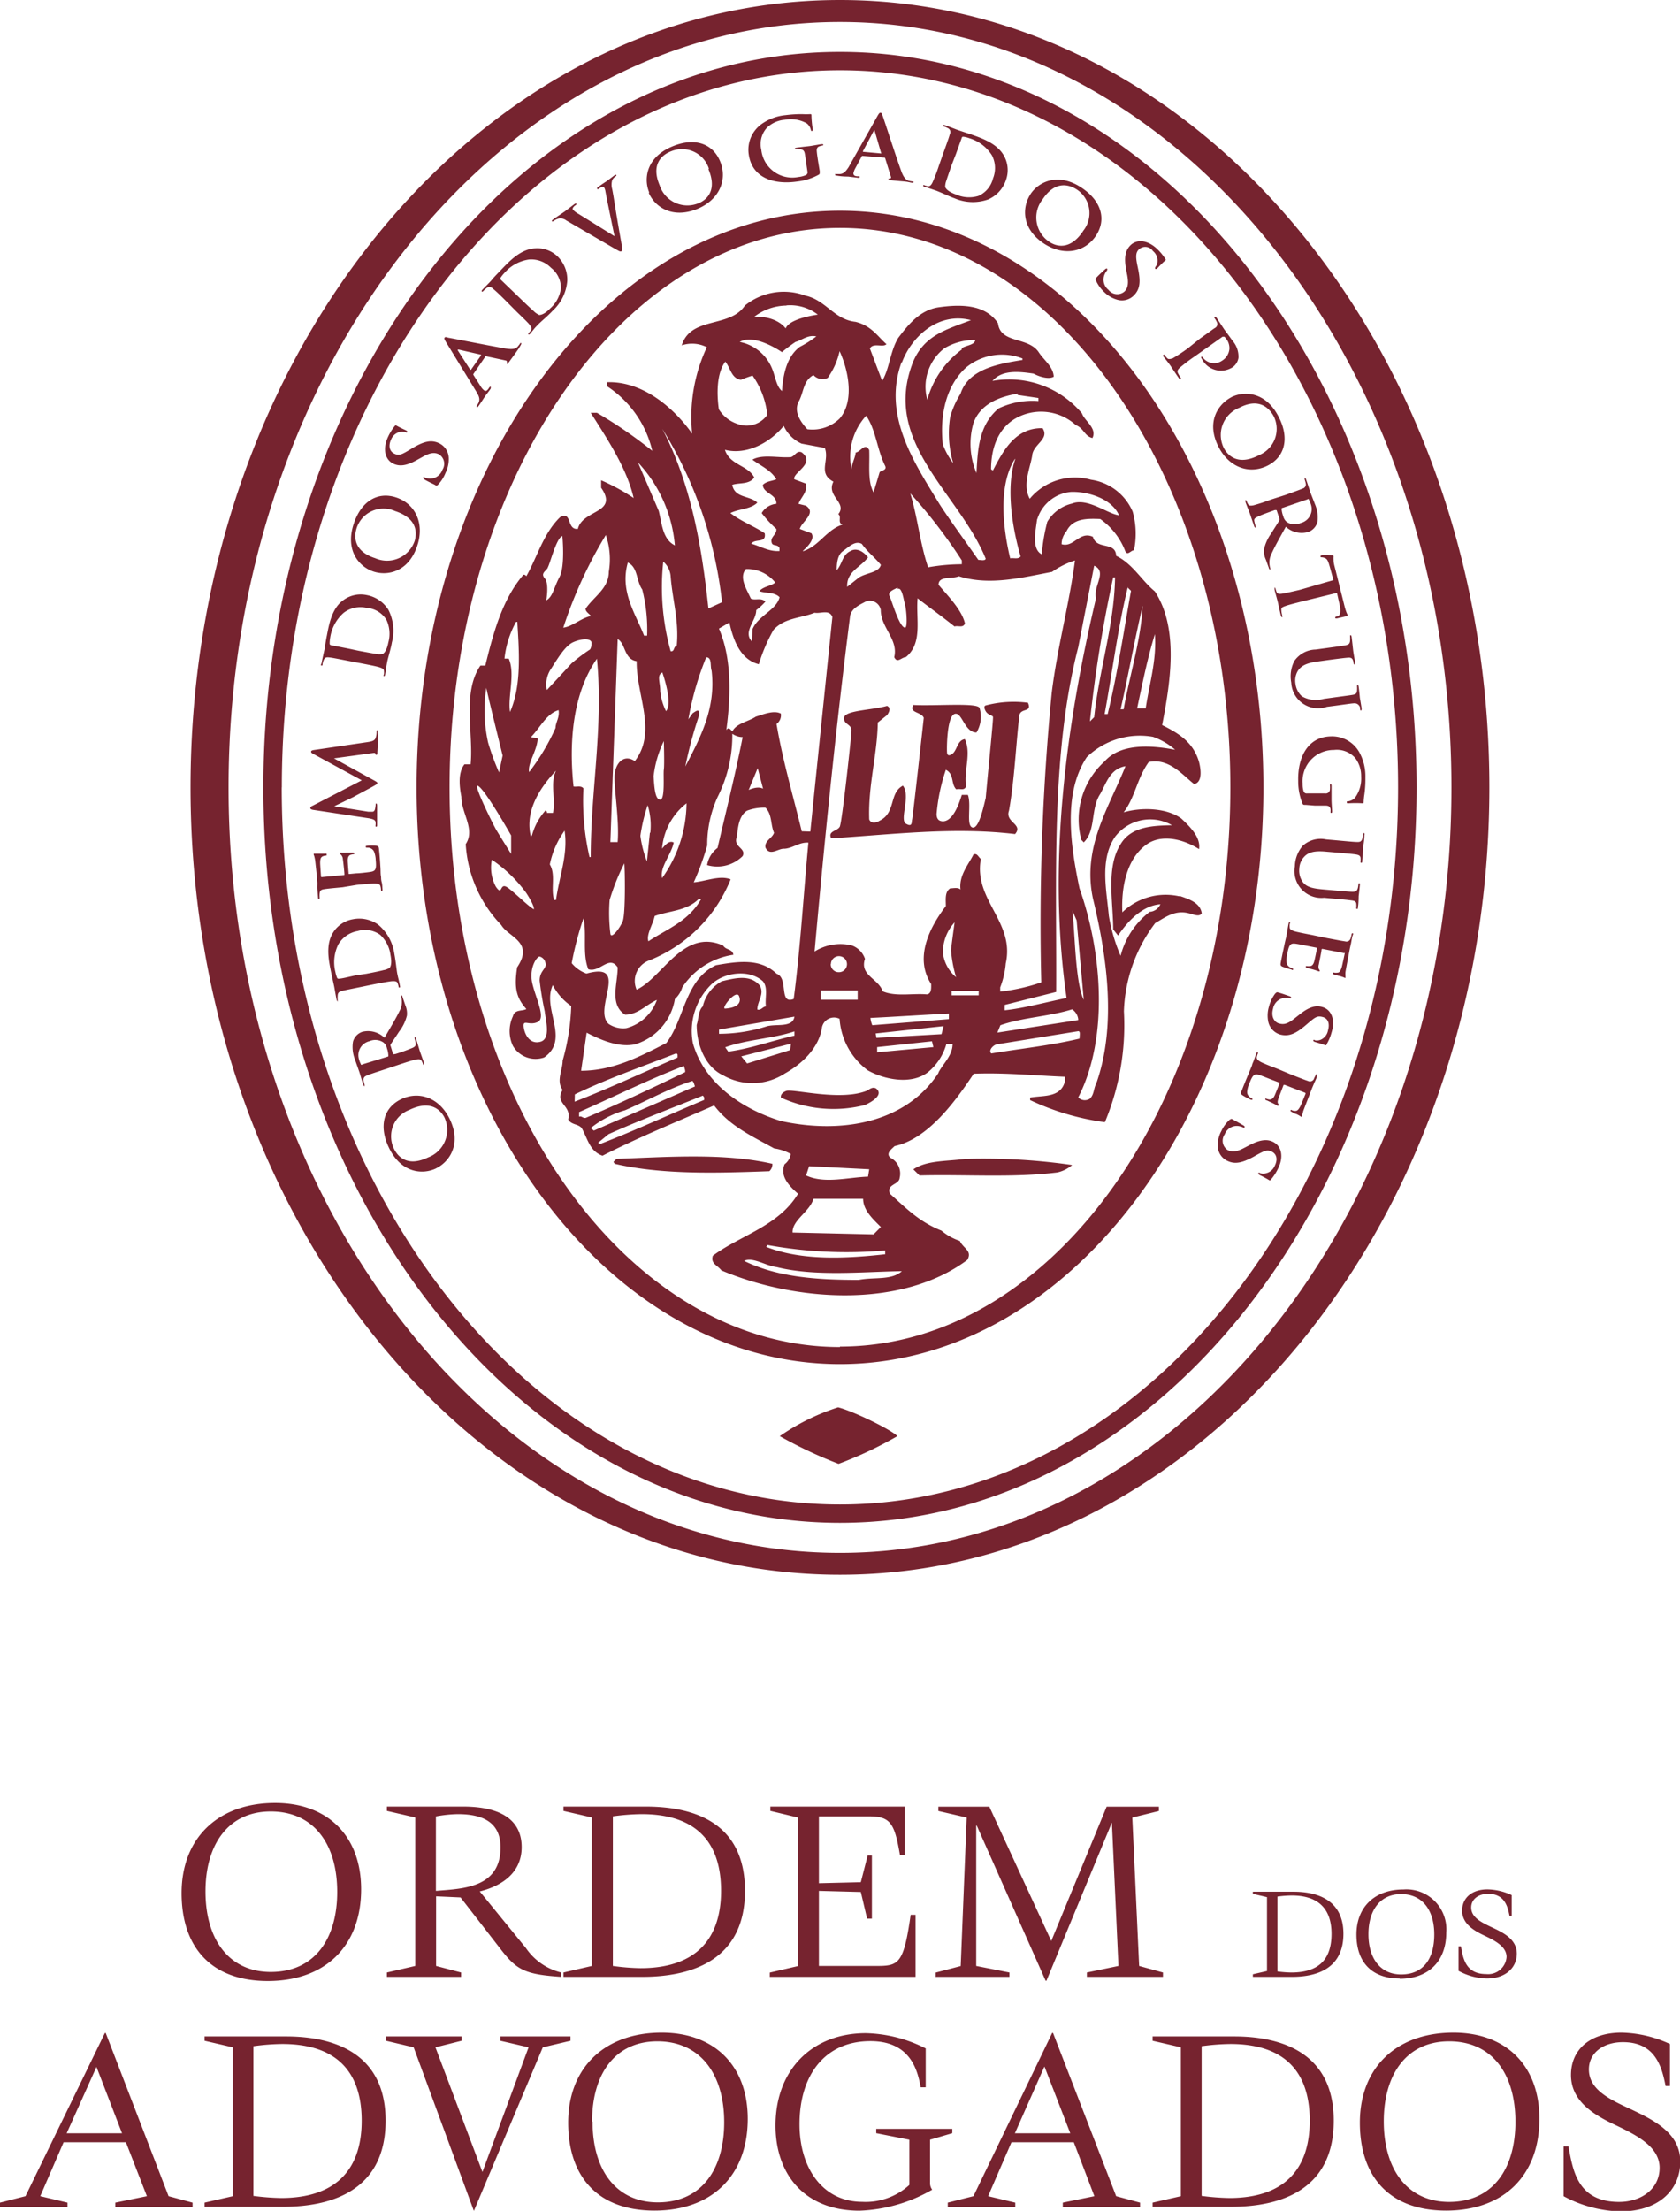 <svg id="Layer_1" data-name="Layer 1" xmlns="http://www.w3.org/2000/svg" viewBox="0 0 181.99 239.41"><defs><style>.cls-1{fill:#76232f;}</style></defs><path class="cls-1" d="M93.54,2.18c-38.85,0-70.35,38.18-70.35,85.27s31.5,85.26,70.35,85.26,70.35-38.17,70.35-85.26S132.4,2.18,93.54,2.18Zm0,168.16c-36.58,0-66.23-37.12-66.23-82.89S57,4.56,93.54,4.56s66.24,37.11,66.24,82.89S130.12,170.34,93.54,170.34ZM31.08,87.45c0,43.91,28,79.64,62.46,79.64S156,131.36,156,87.45,128,7.8,93.54,7.8,31.08,43.53,31.08,87.45Zm2,0c0-42.82,27.13-77.66,60.47-77.66S154,44.63,154,87.45,126.89,165.1,93.54,165.1,33.07,130.26,33.07,87.45Zm16.7,41.26c-1.44.69-3.79.52-5.11-2.27-1.1-2.31-.57-4.33,1.36-5.24s4.14-.15,5.26,2.21C52.55,126.07,51.25,128,49.77,128.71Zm-2.83-6.36a3.06,3.06,0,0,0-1.75,4.17c.5,1.07,1.62,2,3.71,1a3.18,3.18,0,0,0,1.78-4.34C50.37,122.57,49.37,121.2,46.94,122.35ZM44.17,118c-1.34.44-1.59.52-1.87.64s-.41.24-.36.58a2,2,0,0,0,.1.39c0,.11,0,.17,0,.19s-.1,0-.15-.19c-.17-.51-.34-1.14-.41-1.34s-.38-1.07-.48-1.37a3.63,3.63,0,0,1-.21-1.92,1.56,1.56,0,0,1,1-1.06,2.56,2.56,0,0,1,2.41.64c.7-1.2,1.26-2.13,1.62-2.88a2,2,0,0,0,.24-1.29,1.05,1.05,0,0,0-.06-.29c0-.08,0-.12,0-.14s.11,0,.15.16l.31.93a2.24,2.24,0,0,1,.17,1.1,4.68,4.68,0,0,1-.86,1.76c-.35.55-.81,1.2-.9,1.37a.18.18,0,0,0,0,.19l.26.86s0,.07.09,0l.13,0a19.78,19.78,0,0,0,1.87-.67c.25-.11.42-.23.36-.54a5,5,0,0,0-.12-.49c0-.07,0-.12,0-.14s.11,0,.16.17c.18.56.39,1.3.44,1.44s.29.8.42,1.19c0,.12,0,.2,0,.22s-.08,0-.12-.13a1.61,1.61,0,0,0-.15-.34c-.1-.19-.31-.17-.58-.13s-1.08.3-1.89.57Zm.32-1.38c.1,0,.13-.06.13-.14a2.76,2.76,0,0,0-.15-.77,1.09,1.09,0,0,0-.38-.64,1.57,1.57,0,0,0-1.52-.14,1.55,1.55,0,0,0-1.12,2,2.66,2.66,0,0,0,.2.51c0,.06.08.07.16,0Zm-3-7.53c-1.38.28-1.64.33-1.93.41s-.43.19-.43.54a2.4,2.4,0,0,0,0,.4c0,.11,0,.17,0,.19s-.09-.06-.12-.21c-.11-.53-.21-1.17-.27-1.46s-.21-.94-.33-1.54c-.26-1.26-.6-2.94.22-4.25a3.16,3.16,0,0,1,2.12-1.44,3.54,3.54,0,0,1,2.77.58,5,5,0,0,1,1.75,3.16c.07.37.13.78.18,1.17s.09.75.14,1,.07.33.13.57.11.49.15.7,0,.2-.05.21-.08,0-.1-.14a2.66,2.66,0,0,0-.11-.36c-.08-.19-.29-.2-.56-.19s-1.12.17-2,.34Zm.75-1.46c1-.19,1.67-.34,1.84-.39a1.77,1.77,0,0,0,.67-.25c.15-.16.26-.59.1-1.39a3.59,3.59,0,0,0-1.12-2.19A2.78,2.78,0,0,0,41.3,103a3.05,3.05,0,0,0-2.09,1.43,4.36,4.36,0,0,0-.33,3,3.49,3.49,0,0,0,.19.65.18.18,0,0,0,.21.08c.31,0,1.1-.21,1.82-.36Zm-2.58-9.37c-1.41.13-1.67.16-2,.21s-.46.14-.49.49a2.88,2.88,0,0,0,0,.4c0,.11,0,.17-.07.18s-.09-.06-.1-.22-.05-.57-.07-.83,0-.5,0-.64c0-.33-.22-2.37-.25-2.56a4.49,4.49,0,0,0-.1-.44s-.05-.1-.05-.16,0-.06.08-.06.18,0,.61,0c.09,0,.5,0,.61,0s.11,0,.11.1,0,.09-.12.1a1.1,1.1,0,0,0-.33.09c-.16.09-.26.2-.26.72,0,.18.08,1.25.09,1.46,0,0,0,.07.1.06l2.35-.22c.06,0,.1,0,.09-.08,0-.23-.13-1.4-.17-1.64a.74.74,0,0,0-.19-.47c-.08-.07-.13-.11-.13-.16s0-.07.07-.08a5.29,5.29,0,0,0,.68,0h.62c.08,0,.18,0,.19.07s0,.1-.08.1a2.83,2.83,0,0,0-.33.07c-.18.07-.3.23-.3.61,0,.2.08,1.21.1,1.46,0,0,0,0,.1,0l.73-.07c.32,0,1.17-.1,1.44-.14.64-.08.76-.25.66-1.3a2.7,2.7,0,0,0-.2-.95.78.78,0,0,0-.73-.39c-.1,0-.14,0-.15-.1s.07-.09.16-.1a6,6,0,0,1,1,0c.25.05.26.14.29.53.08.76.11,1.33.14,1.77s0,.76.07,1.07c0,.11,0,.33.07.58s.06.5.08.7,0,.21-.07.22-.08,0-.09-.16a1.43,1.43,0,0,0-.07-.37c-.06-.2-.27-.23-.54-.25s-1.12.06-2,.14Zm-3.25-8.39q-.24-.06-.24-.18c0-.08,0-.15.29-.28l5.28-2.73-5.27-2.87c-.14-.08-.22-.13-.22-.23s.1-.15.29-.18l5.76-.85c.59-.08.86-.18.95-.49a2.1,2.1,0,0,0,.1-.64c0-.09,0-.16.07-.16s.1.13.1.27-.05,1.67-.09,2.09c0,.23,0,.29-.11.29s-.07,0-.1-.11-.13-.1-.39-.06l-4.1.56v0l4.18,2.3c.44.24.52.29.52.39s-.19.19-.47.35-1.87,1-2.13,1.15l-2.08,1v0l3.7.59.43,0c.18,0,.26-.13.3-.31a3.3,3.3,0,0,0,.06-.43c0-.08,0-.15.06-.15s.1.09.1.25c0,.43,0,.89,0,1.07s0,.69,0,1c0,.1,0,.19-.1.19s-.07-.07-.07-.17a.9.9,0,0,0,0-.31c0-.29-.41-.37-.73-.43Zm3.73-16.15c-1.39-.27-1.64-.32-1.94-.35s-.48,0-.6.33a2.1,2.1,0,0,0-.11.39c0,.11,0,.17-.11.16s-.07-.09,0-.24c.1-.54.25-1.17.31-1.45s.15-1,.27-1.56c.24-1.26.56-3,1.81-3.85a3.17,3.17,0,0,1,2.51-.53,3.53,3.53,0,0,1,2.34,1.59A5,5,0,0,1,45,71.76c-.06.37-.17.78-.27,1.16s-.2.72-.25,1l-.1.58c0,.23-.07.5-.11.7s-.07.2-.13.19-.07-.06,0-.18a2,2,0,0,0,0-.37c0-.21-.19-.3-.45-.39s-1.09-.26-1.93-.42Zm1.25-1.07c1,.19,1.67.31,1.85.33A1.76,1.76,0,0,0,44,73c.2-.1.47-.46.62-1.26a3.55,3.55,0,0,0-.21-2.44A2.76,2.76,0,0,0,42.25,68a3,3,0,0,0-2.46.53,4.45,4.45,0,0,0-1.47,2.69,3.87,3.87,0,0,0-.06.67.17.17,0,0,0,.16.16l1.83.36ZM43,64.07c-1.51-.5-3.1-2.24-2.13-5.17.8-2.43,2.58-3.52,4.6-2.85s3.1,2.75,2.28,5.23C46.83,64.08,44.56,64.59,43,64.07Zm2.34-6.55a3.06,3.06,0,0,0-4.14,1.8c-.37,1.12-.23,2.59,2,3.31a3.17,3.17,0,0,0,4.28-1.9C47.67,60,47.9,58.36,45.34,57.52ZM50,54.67c-.12.12-.18.13-.36,0-.47-.22-1-.49-1.09-.56s-.2-.14-.16-.22.11-.06.18,0A1.91,1.91,0,0,0,49,54a1.41,1.41,0,0,0,1.47-.94,1.2,1.2,0,0,0-.38-1.69c-.41-.19-.87-.23-1.77.29l-.51.28c-1.2.69-1.95.77-2.64.46-.92-.44-1.19-1.6-.59-2.9a5.45,5.45,0,0,1,.72-1.17c.06-.08.1-.11.16-.08s.34.2,1,.5c.18.09.24.15.2.22s-.09.07-.19,0a1,1,0,0,0-.67,0,1.36,1.36,0,0,0-.89.82c-.32.69-.15,1.28.36,1.52s.78.1,1.67-.43l.3-.18c1.29-.77,2.06-.9,2.86-.53a1.84,1.84,0,0,1,1.06,1.56,3.34,3.34,0,0,1-.34,1.64A4,4,0,0,1,50,54.67Zm3.84-12a.11.11,0,0,0,0,.12L54.61,44a1.55,1.55,0,0,0,.38.45c.14.1.29.09.47-.17l.09-.13c.07-.1.1-.11.15-.08s0,.1,0,.2c-.18.27-.46.61-.64.88-.07.09-.36.57-.67,1-.07.11-.12.15-.19.11s0-.08,0-.15a2,2,0,0,0,.17-.27c.22-.42.07-.76-.19-1.2l-3.33-5.44c-.15-.26-.2-.36-.14-.45s.15-.08.39,0c.56.09,4.61.9,6.15,1.16.91.16,1.19,0,1.35-.16a3.31,3.31,0,0,0,.27-.34c0-.07.09-.1.14-.07s0,.13-.19.45-.64.92-1.12,1.58c-.12.15-.19.25-.24.21s0-.07,0-.16a.15.15,0,0,0-.12-.2l-2.09-.45a.1.1,0,0,0-.11,0Zm.82-2s0-.07,0-.08l-2.41-.55s-.08,0-.1,0,0,.07,0,.1l1.34,2.08s.06,0,.08,0Zm2.69-5.91c-1-1-1.21-1.16-1.44-1.35a.47.47,0,0,0-.69,0,1.68,1.68,0,0,0-.3.27c-.08.08-.13.11-.18.06s0-.11.1-.22c.37-.39.84-.84,1-1.05s.65-.71,1.08-1.16c.89-.92,2.07-2.16,3.61-2.24A3.14,3.14,0,0,1,63,30,3.51,3.51,0,0,1,64,32.6a4.93,4.93,0,0,1-1.59,3.24c-.25.27-.56.56-.85.82s-.56.5-.74.69-.24.24-.4.43L60,38.3c-.09.1-.16.13-.21.08s0-.08.06-.17a1.59,1.59,0,0,0,.23-.29c.12-.17,0-.35-.16-.57s-.78-.81-1.39-1.4ZM59,34.59c.71.69,1.24,1.17,1.37,1.29a2.18,2.18,0,0,0,.59.41c.22,0,.64-.13,1.2-.72a3.48,3.48,0,0,0,1.15-2.17,2.75,2.75,0,0,0-1.07-2.22,3,3,0,0,0-2.36-.9,4.33,4.33,0,0,0-2.69,1.46,3.51,3.51,0,0,0-.42.53.19.19,0,0,0,.05.22l1.34,1.29Zm4.89-8.54a1,1,0,0,0-1.05-.12,1.72,1.72,0,0,0-.35.2c-.07.05-.11.05-.15,0s.05-.13.17-.22c.45-.32.94-.63,1.23-.84l1-.76c.1-.07.21-.12.24-.07s0,.1-.07.16a.71.71,0,0,0-.29.28.22.22,0,0,0,0,.22,2.59,2.59,0,0,0,.61.45l3.89,2.41,0,0c-.23-1.09-.89-4.3-1-4.94a1.1,1.1,0,0,0-.13-.34.18.18,0,0,0-.21-.06,1.43,1.43,0,0,0-.36.2c-.07.05-.15.09-.18,0s0-.13.18-.24c.41-.3.78-.53.89-.61l.77-.58c.11-.08.19-.11.23-.06s0,.11-.09.16a1.05,1.05,0,0,0-.35.39,1.8,1.8,0,0,0,0,1c.18.94.25,1.51.46,2.76.25,1.49.45,2.6.54,3.11s.13.75,0,.83-.23,0-.65-.23Zm9-3c-.63-1.46-.37-3.81,2.46-5,2.35-1,4.35-.4,5.19,1.56s0,4.15-2.41,5.18C75.35,25.93,73.47,24.56,72.82,23.05Zm6.46-2.58a3.06,3.06,0,0,0-4.09-1.91C74.1,19,73.1,20.1,74,22.23a3.16,3.16,0,0,0,4.26,1.94C78.94,23.89,80.34,22.94,79.28,20.47Zm12,.26c0,.25,0,.27-.08.35a6.27,6.27,0,0,1-2.39.76c-2.5.36-4.86-.39-5.22-2.93a3.42,3.42,0,0,1,1.34-3.26,5.33,5.33,0,0,1,2.65-1,13.25,13.25,0,0,1,1.82-.11,7.6,7.6,0,0,0,.82,0c.12,0,.15,0,.16.09a10.69,10.69,0,0,0,.14,1.52c0,.15,0,.2-.08.21s-.1,0-.12-.1a1.23,1.23,0,0,0-.45-.72,3.5,3.5,0,0,0-2.38-.39,3.16,3.16,0,0,0-1.93.86,2.63,2.63,0,0,0-.61,2.39,3.37,3.37,0,0,0,4,2.95,2.66,2.66,0,0,0,.85-.22.33.33,0,0,0,.15-.37l-.13-.87c-.06-.46-.11-.81-.16-1.08s-.17-.45-.51-.47l-.4,0c-.1,0-.16,0-.17-.05s.06-.1.2-.12c.53-.08,1.18-.14,1.48-.18l1.19-.2c.13,0,.2,0,.22.06s-.06.08-.13.09l-.27.07c-.27.09-.34.26-.31.58s.08.65.15,1.11Zm4.64-1.67c-.05,0-.07,0-.1.07l-.68,1.26a1.87,1.87,0,0,0-.21.55c0,.17.07.3.38.33l.16,0c.12,0,.15,0,.14.09s-.07.08-.18.07l-1.08-.13c-.11,0-.68,0-1.21-.1-.13,0-.19,0-.19-.11s0-.07.13-.06h.32c.48,0,.7-.3,1-.74l3.14-5.56c.15-.26.22-.35.33-.34s.14.1.22.32c.2.53,1.46,4.47,2,5.94.3.87.59,1,.8,1.1a4,4,0,0,0,.43.08c.08,0,.13,0,.12.08s-.1.09-.48,0-1.11-.11-1.93-.21c-.18,0-.31,0-.3-.11s0-.07.15-.06a.15.15,0,0,0,.11-.21l-.62-2a.09.09,0,0,0-.1-.07ZM98,18.8s.06,0,0-.05l-.69-2.37s0-.09-.05-.09,0,0-.07.08l-1.16,2.18s0,.06,0,.07Zm6.81-.24c.48-1.33.56-1.58.64-1.87a.46.46,0,0,0-.24-.64,2.1,2.1,0,0,0-.36-.16c-.11,0-.16-.08-.14-.14s.1-.05.24,0c.51.18,1.11.42,1.39.52l1.5.5c1.21.43,2.82,1,3.52,2.38a3.18,3.18,0,0,1,.15,2.56,3.5,3.5,0,0,1-1.92,2.07,5,5,0,0,1-3.62-.12c-.34-.12-.73-.29-1.09-.45s-.69-.3-.93-.39l-.56-.19-.67-.22c-.13,0-.18-.09-.16-.15s.06-.06.18,0a1.7,1.7,0,0,0,.36.09c.21,0,.32-.14.45-.38a17.76,17.76,0,0,0,.71-1.85Zm.87,1.39c-.33.93-.56,1.61-.61,1.78a1.87,1.87,0,0,0-.13.7c.07.21.38.53,1.14.8a3.49,3.49,0,0,0,2.45.17,2.79,2.79,0,0,0,1.59-1.9A3,3,0,0,0,110,19a4.35,4.35,0,0,0-2.44-1.85,2.74,2.74,0,0,0-.65-.16c-.1,0-.14,0-.18.13l-.63,1.75Zm8.5,3.25c.88-1.33,3-2.39,5.55-.68,2.13,1.42,2.71,3.43,1.53,5.2s-3.49,2.25-5.66.81C113.16,26.89,113.28,24.56,114.19,23.2Zm5.69,4a3.06,3.06,0,0,0-.63-4.47c-1-.66-2.44-.91-3.72,1a3.17,3.17,0,0,0,.7,4.64C116.83,28.78,118.39,29.44,119.88,27.2Zm1.4,5.38c-.07-.17-.06-.22.08-.37.35-.37.77-.74.88-.84s.2-.15.25-.09,0,.13,0,.18a1.61,1.61,0,0,0-.26.41,1.42,1.42,0,0,0,.41,1.7,1.2,1.2,0,0,0,1.73.18c.31-.32.49-.74.3-1.77l-.11-.56c-.26-1.36-.09-2.1.43-2.65.71-.73,1.9-.61,2.93.38a5.51,5.51,0,0,1,.87,1.06c.06.08.07.13,0,.18s-.3.25-.8.78c-.14.14-.22.18-.28.12s0-.11,0-.19a1,1,0,0,0,.24-.63,1.35,1.35,0,0,0-.5-1.11,1,1,0,0,0-1.54-.15c-.3.31-.35.71-.14,1.72l.07.34c.31,1.47.19,2.24-.43,2.88a1.81,1.81,0,0,1-1.81.49,3.22,3.22,0,0,1-1.44-.85A4,4,0,0,1,121.28,32.58Zm11.29,6.25c1.16-.81,1.38-1,1.61-1.14a.47.47,0,0,0,.18-.67,1.85,1.85,0,0,0-.2-.34c-.07-.1-.09-.16,0-.2s.11,0,.2.14c.31.45.66,1,.82,1.23s.61.82.88,1.21a2.63,2.63,0,0,1,.66,1.87,1.54,1.54,0,0,1-.61,1,2.32,2.32,0,0,1-3.3-.78l-.11-.18c0-.05-.06-.12,0-.15s.12,0,.24.17a1.51,1.51,0,0,0,2,.25,1.67,1.67,0,0,0,.8-1.29,1.65,1.65,0,0,0-.29-1,1.82,1.82,0,0,0-.26-.31s-.11,0-.19,0l-3,2.12A19.86,19.86,0,0,0,130.35,42c-.19.18-.32.35-.18.62s.18.32.27.45.07.15,0,.18-.12,0-.18-.11c-.39-.55-.74-1.1-.89-1.32s-.53-.71-.77-1c-.07-.11-.09-.18,0-.22s.09,0,.16.09a1.53,1.53,0,0,0,.24.29c.15.14.34.07.59,0a19.23,19.23,0,0,0,1.65-1.09Zm3.34,6.38c1.41-.73,3.77-.63,5.17,2.12,1.17,2.27.7,4.31-1.2,5.27s-4.14.28-5.33-2.05C133.21,47.93,134.44,46,135.91,45.21Zm3,6.27a3.07,3.07,0,0,0,1.63-4.22c-.54-1-1.68-2-3.74-.92a3.17,3.17,0,0,0-1.65,4.39C135.49,51.37,136.53,52.7,138.92,51.48Zm2.89,4.3c1.33-.48,1.58-.57,1.85-.69a.46.46,0,0,0,.35-.59,2.17,2.17,0,0,0-.11-.39c0-.11,0-.17,0-.19s.1,0,.15.18c.19.52.38,1.13.45,1.34s.41,1.05.52,1.35a3.54,3.54,0,0,1,.26,1.92,1.57,1.57,0,0,1-1,1.08,2.54,2.54,0,0,1-2.42-.57c-.67,1.21-1.21,2.16-1.55,2.93a2.06,2.06,0,0,0-.2,1.29,1.63,1.63,0,0,0,.07.28c0,.08,0,.13,0,.14s-.11,0-.15-.15l-.33-.92a2.25,2.25,0,0,1-.21-1.09,4.65,4.65,0,0,1,.81-1.79c.34-.56.78-1.22.86-1.39a.2.2,0,0,0,0-.2l-.28-.84a.08.08,0,0,0-.1-.06l-.12,0c-.81.29-1.51.54-1.86.72s-.41.25-.34.55a4.09,4.09,0,0,0,.13.48c0,.08,0,.13,0,.15s-.12,0-.16-.17c-.2-.56-.43-1.28-.49-1.43s-.31-.78-.45-1.17c0-.12,0-.2,0-.22s.09,0,.13.13a1.7,1.7,0,0,0,.16.33c.1.18.31.16.58.11a18.66,18.66,0,0,0,1.88-.62Zm-.28,1.39c-.1,0-.13.06-.13.14a2.85,2.85,0,0,0,.18.77,1.15,1.15,0,0,0,.39.63,1.57,1.57,0,0,0,1.52.1,1.55,1.55,0,0,0,1.07-2.05,1.89,1.89,0,0,0-.22-.5c0-.07-.08-.07-.15,0ZM147,65l-.41-1.48c-.16-.57-.26-.8-.5-.9a.92.92,0,0,0-.36-.09c-.07,0-.12,0-.13-.08s0-.1.12-.13,1,0,1.09,0,.19,0,.2.08a3.23,3.23,0,0,0,0,.46c0,.29.12.68.2,1l1,4a6.28,6.28,0,0,0,.21.67,1.91,1.91,0,0,1,.11.26c0,.07,0,.1-.17.13l-1,.23c-.09,0-.15,0-.17-.06s0-.11.16-.15l.09,0c.23-.07.42-.4.22-1.3l-.28-1.26-3.71.91c-.83.21-1.54.39-1.92.53s-.42.2-.39.51c0,.14.06.37.09.52s0,.17,0,.18-.11-.06-.14-.17c-.16-.66-.29-1.29-.36-1.57s-.24-.86-.33-1.25c0-.13,0-.21,0-.23s.08,0,.11.15a2.32,2.32,0,0,0,.12.35c.09.19.3.2.57.16s1.11-.22,1.94-.42Zm-.61,7.34c1.4-.19,1.65-.23,1.95-.29s.44-.16.46-.51a3.11,3.11,0,0,0,0-.4c0-.11,0-.18.05-.18s.1.06.12.21c.07.54.13,1.18.17,1.49s.15.88.2,1.25c0,.15,0,.23-.05.23s-.09-.05-.11-.15a1.67,1.67,0,0,0-.06-.29c-.09-.27-.26-.33-.58-.3s-.56.05-2,.24l-1.29.18c-1.33.18-1.85.55-2.16,1.1a2.06,2.06,0,0,0-.2,1.32,2.16,2.16,0,0,0,.69,1.34,3,3,0,0,0,2.36.28l1.16-.16c1.4-.19,1.65-.22,2-.28s.44-.17.46-.51a2.42,2.42,0,0,0,0-.37c0-.11,0-.18.06-.19s.09.06.11.21c.07.51.13,1.16.13,1.17s.13.76.19,1.16c0,.14,0,.21-.06.22s-.09,0-.1-.17,0-.17-.07-.29-.25-.33-.58-.31-.55.06-1.95.25l-1,.13a2.91,2.91,0,0,1-3.86-2.61,3.63,3.63,0,0,1,.33-2.35,2.89,2.89,0,0,1,2.32-1.24Zm-2.4,17c-.25,0-.27,0-.34-.13a6.39,6.39,0,0,1-.47-2.47c-.06-2.51,1-4.77,3.54-4.82a3.38,3.38,0,0,1,3.08,1.72,5.39,5.39,0,0,1,.66,2.75,11.81,11.81,0,0,1-.11,1.82,6.94,6.94,0,0,0-.08.81c0,.13,0,.15-.11.15a11.72,11.72,0,0,0-1.52,0c-.15,0-.2,0-.2-.11s0-.09.12-.1a1.28,1.28,0,0,0,.76-.37,3.52,3.52,0,0,0,.68-2.31,3.22,3.22,0,0,0-.63-2,2.64,2.64,0,0,0-2.3-.89,3.38,3.38,0,0,0-3.41,3.65,2.51,2.51,0,0,0,.12.87.34.34,0,0,0,.35.19l.87,0,1.1,0a.45.45,0,0,0,.52-.45,2.3,2.3,0,0,0,0-.4c0-.09,0-.15.07-.16s.1.07.1.22c0,.53,0,1.18,0,1.49s.05.86.06,1.2c0,.13,0,.21-.09.21s-.08-.06-.08-.13a1.58,1.58,0,0,0,0-.28c-.05-.28-.21-.38-.54-.38H145Zm3.57,3.86c1.41.13,1.66.15,2,.16s.48-.06.57-.39a1.89,1.89,0,0,0,.06-.4c0-.11,0-.17.1-.17s.08.08.06.24c0,.54-.13,1.18-.16,1.49s0,.89-.08,1.26c0,.15,0,.22-.1.22s-.08-.07-.07-.17,0-.18,0-.3c0-.28-.18-.38-.5-.43s-.55-.07-2-.2l-1.3-.11c-1.34-.12-1.93.13-2.34.59a2,2,0,0,0-.5,1.25,2.13,2.13,0,0,0,.38,1.46c.45.61,1.28.71,2.24.8l1.15.1c1.41.12,1.67.15,2,.15s.47-.06.57-.39a3,3,0,0,0,.06-.36c0-.12,0-.18.1-.17s.07.08.06.22c-.05.52-.13,1.17-.13,1.18s0,.77-.08,1.17c0,.14,0,.21-.1.2s-.08-.07-.07-.19a1.5,1.5,0,0,0,0-.3c0-.28-.17-.38-.49-.42s-.56-.08-2-.2l-1-.09a2.91,2.91,0,0,1-3.17-3.41,3.54,3.54,0,0,1,.84-2.21,2.87,2.87,0,0,1,2.54-.7Zm-1.24,10.57c1.38.26,1.64.31,1.94.35a.47.47,0,0,0,.6-.34,2.84,2.84,0,0,0,.1-.38c0-.11.05-.17.12-.16s.07.09,0,.24-.12.56-.17.81-.11.49-.14.64c-.06.32-.45,2.33-.47,2.52s0,.36,0,.45a.86.86,0,0,1,0,.16s0,.06-.09,0a5.15,5.15,0,0,0-.58-.2c-.09,0-.49-.12-.59-.16s-.1,0-.08-.12.06-.08.14-.07a1,1,0,0,0,.34,0c.18,0,.31-.12.46-.61.05-.17.27-1.22.31-1.42s0-.08-.08-.09l-2.3-.45c-.07,0-.11,0-.12.06,0,.22-.26,1.38-.29,1.61a.77.77,0,0,0,0,.51c.06.09.1.14.09.19s0,.07-.08.06-.2-.08-.66-.21l-.6-.16c-.07,0-.17,0-.16-.13s.06-.08.1-.07a1.78,1.78,0,0,0,.34,0c.19,0,.36-.13.46-.49.06-.19.26-1.19.31-1.43,0,0,0-.07-.08-.08l-.72-.14c-.32-.06-1.15-.23-1.42-.27-.63-.1-.8,0-1,1.06a2.88,2.88,0,0,0-.07,1c.06.29.23.44.59.59.09,0,.13.06.11.13s-.08.07-.18,0a7.64,7.64,0,0,1-1-.32c-.22-.12-.2-.21-.13-.59.15-.76.27-1.31.36-1.74s.17-.74.23-1c0-.11.07-.33.1-.57s.08-.5.12-.7.06-.2.13-.19.06.06,0,.18a1.76,1.76,0,0,0,0,.37c0,.21.19.3.44.39s1.1.26,1.94.42Zm-5.61,6c.11-.14.16-.16.36-.1.49.14,1,.33,1.15.38s.22.11.2.19-.11.07-.18,0a1.76,1.76,0,0,0-.48,0,1.41,1.41,0,0,0-1.3,1.16c-.26.89.16,1.48.64,1.61s.89.1,1.7-.56l.46-.36c1.07-.87,1.8-1.07,2.53-.86,1,.28,1.43,1.39,1,2.76a5,5,0,0,1-.53,1.27c0,.09-.08.13-.14.11s-.37-.14-1.06-.34c-.2-.06-.26-.11-.24-.19s.08-.08.19,0a1.09,1.09,0,0,0,.66-.09,1.35,1.35,0,0,0,.74-1c.21-.73,0-1.29-.58-1.44s-.79,0-1.59.68l-.26.22c-1.16,1-1.9,1.22-2.75,1a1.86,1.86,0,0,1-1.29-1.38,3.36,3.36,0,0,1,.08-1.67A4,4,0,0,1,140.72,109.73Zm1.68,8.76c1.31.51,1.56.61,1.84.7a.48.48,0,0,0,.66-.22c0-.07.11-.23.17-.37s.08-.15.14-.13,0,.1,0,.24-.21.53-.31.77-.2.47-.25.6c-.11.31-.86,2.21-.92,2.4l-.11.43a.5.5,0,0,1,0,.17s-.06,0-.1,0a3.71,3.71,0,0,0-.53-.3c-.09,0-.46-.21-.56-.27s-.08-.06-.06-.13.08-.07.16,0a.93.93,0,0,0,.33.06c.19,0,.33-.06.57-.52.08-.15.48-1.15.56-1.35,0,0,0-.07-.06-.1l-2.2-.85c-.06,0-.1,0-.12,0-.08.21-.51,1.32-.58,1.54s-.1.39,0,.51.07.15,0,.2,0,.06-.1,0-.17-.11-.6-.32l-.56-.26c-.07,0-.17-.07-.14-.16a.08.08,0,0,1,.12,0,2.13,2.13,0,0,0,.32.08c.19,0,.38-.06.55-.4.09-.18.46-1.12.55-1.35,0,0,0-.07-.06-.1l-.69-.26c-.29-.11-1.08-.43-1.34-.52-.61-.21-.8-.11-1.17.87a2.67,2.67,0,0,0-.25.94c0,.29.14.47.47.68.09,0,.12.09.09.15s-.09,0-.18,0a6.75,6.75,0,0,1-.92-.5c-.19-.15-.16-.24,0-.6.28-.72.5-1.24.67-1.65s.3-.7.41-1c0-.1.12-.31.2-.55s.17-.47.24-.66.1-.19.16-.16.06.06,0,.18a2.54,2.54,0,0,0-.1.36c0,.2.14.32.37.46s1,.45,1.83.76Zm-6.61,4.91c.13-.12.18-.13.37,0,.45.23.93.52,1.06.59s.2.15.16.22-.12.06-.19,0a2.13,2.13,0,0,0-.46-.13,1.4,1.4,0,0,0-1.5.89,1.21,1.21,0,0,0,.32,1.71c.41.2.86.26,1.78-.23l.52-.27c1.22-.65,2-.71,2.65-.37.91.47,1.14,1.64.49,2.91a5.35,5.35,0,0,1-.75,1.15c-.06.08-.11.11-.17.08s-.33-.21-1-.54c-.18-.09-.23-.15-.19-.23s.09-.06.19,0a1.08,1.08,0,0,0,.67,0,1.35,1.35,0,0,0,.91-.8c.35-.68.2-1.27-.3-1.52s-.78-.13-1.69.37l-.3.17c-1.32.72-2.09.83-2.88.43a1.8,1.8,0,0,1-1-1.59,3.2,3.2,0,0,1,.39-1.63A3.85,3.85,0,0,1,135.79,123.4ZM93.54,25C68.21,25,47.68,53,47.68,87.45S68.21,149.9,93.54,149.9s45.87-28,45.87-62.45S118.87,25,93.54,25Zm0,123.05c-23.35,0-42.29-27.13-42.29-60.59s18.94-60.6,42.29-60.6S135.83,54,135.83,87.45,116.9,148,93.54,148Zm20.37-69.76c.46,1.06-.73.53-.93,1.32-.4,3.46-.53,7-1.13,10.36-.46,1.26,1.59,1.46.66,2.53-6.7-.8-13.41.06-19.92.46-.4-.8.68-.77.93-1.26s1.23-9.58,1.27-10.36-.9-.68-.8-1.46,3.05-.8,4.65-1.26c.59.26,0,1,0,1l-1,.8c-.07,3.59-1.06,6.77-.93,10.49.2.53.86.33,1.13.14,1.79-.87,1-3,2.52-3.79.87,1.13-.4,3.7.33,4.12s.59-.19.67-.47,1.26-11,1.26-11c-.27-.66-1.66-.53-1.13-1.39,2.39.13,7-.28,7.17.33a3.28,3.28,0,0,1-.33,2.65c-1.33,0-1.57-2.32-2.39-2s-.84,3.77-.8,4.18.34.26.34.26c.79-.26.66-1.59,1.59-1.72.73,1.59-.13,3.32.13,5.11-.2.53-.66.2-1.06.33-.6-.6-.2-1.66-1.13-2.12a20,20,0,0,0-1,4.78c0,.69.38.78.67.8,1.21,0,1.86-2.26,2.06-2.86h.66c.4,1.06-.21,3.28.47,3.52s1.19-2.06,1.46-3.19c.26-2.92.82-8.42.79-8.76,0-.15-.41-.22-.64-.44s-.44-.75-.15-.82A11.91,11.91,0,0,1,113.91,78.28ZM86.22,128.21a1,1,0,0,1-.33.8c-5.58.2-11.56.4-16.74-.8L69,128l.34-.33C74.73,127.48,81,127,86.22,128.21Zm32.47.13a3.62,3.62,0,0,1-1.59.8c-4.78.6-10,.2-14.94.33l-.67-.66c1.46-1,3.65-.86,5.58-1.13A66.74,66.74,0,0,1,118.69,128.34Zm-22.11-8.1c-2.86,1.26-8.16-.2-8.87.08s-.56.72-.56.72a13.75,13.75,0,0,0,9.1.8c.79-.36,1.8-1,1.39-1.6S96.58,120.24,96.58,120.24Zm33.73-21a6.75,6.75,0,0,0-6.18,1.73c-.13-2.72.47-6,2.86-7.5,1.73-1,4-.27,5.45.66.2-1.26-.94-2.39-1.93-3.32-1.66-1.2-4.45-1.2-6.24-.66,1.26-1.66,1.46-3.72,2.72-5.45,2.19-.46,3.65,1.4,4.92,2.39.92-.2.73-1.59.53-2.39-.6-2.06-2.06-3.05-4-4,.87-4.52,1.86-10.43-.79-14.48-1.4-1.13-2.4-3-4.19-3.85-.06-1.6-2.12-.6-2.52-2.06-1.46-.66-2.06,1.2-3.39.8a2.17,2.17,0,0,1,.53-1.4c.67-1.39,2.19-1.39,3.65-1.33a7.59,7.59,0,0,1,2.73,3.52c.26.47.6-.13.93-.13a8.8,8.8,0,0,0-.14-4.18,5.8,5.8,0,0,0-4.51-3.46,6.38,6.38,0,0,0-6.64,2.06c-.8-1.46,0-3.18.26-4.64.07-1.27,1.93-1.8,1.13-3-2.92-.07-4.25,2.39-5.38,4.58l-.2-.13c0-2.46.87-4.78,3.19-5.78a5.61,5.61,0,0,1,6,1c.86.33.92,1.19,1.79,1.39.53-1.06-.87-1.86-1.13-2.66a10.29,10.29,0,0,0-9.7-3.52c1.07-1.26,3-1,4.45-.79.6.33,1.66.66,2.19.33-.06-1.06-1-1.73-1.59-2.59-1.13-1.79-4.18-.93-4.45-3.19-1.39-2.12-4.18-2.06-6.51-1.72-2,.33-3.25,1.92-4.31,3.32-.87,1.46-.93,3.32-1.73,4.64l-1.33-3.52c.4-.66,1.4-.06,1.8-.46-.93-.8-1.62-2-3.36-2.42-2.3-.24-3.22-2.36-5.41-2.83a6.7,6.7,0,0,0-6.57,1.07c-1.64,2.47-5.85,1.13-6.84,4.31a3.52,3.52,0,0,1,2.72.2,17.85,17.85,0,0,0-1.59,9.36c-2.13-3-5.52-5.71-9.23-5.57V44a11.47,11.47,0,0,1,4.91,7,48.63,48.63,0,0,0-6-4.12h-.67c1.73,2.73,3.92,6,4.65,9.23a22.58,22.58,0,0,0-3.52-1.92V55c1.93,2.79-2,2.33-2.52,4.45-1.26.14-.6-2-1.93-1.26-1.79,1.73-2.45,4.25-3.65,6.38-.07-.07-.2-.2-.33-.14-2.33,2.73-3.26,6.38-4.12,9.83h-.53c-2,2.92-.73,7.37-1.06,10.69h-.67c-.73.93-.53,2.46-.33,3.52,0,1.8,1.53,3.52.47,5.12a13.79,13.79,0,0,0,3.85,8.76c.79,1.33,3.58,1.82,1.72,4.58-.35,2.3-.06,3.32,1,4.52-.46.26-1.26,0-1.46.79a3.78,3.78,0,0,0,0,3.19,2.84,2.84,0,0,0,3.39,1.26c2.85-2-.27-5.24.93-7.83a6.17,6.17,0,0,0,2,2.26,24.3,24.3,0,0,1-.93,5.91c0,1.06-.73,2.19,0,3.18-.93,1.46,1,1.66.6,3.19.33.6,1.06.47,1.46.93.67,1.2.87,2.52,2.26,3,3.92-2,8-3.65,12.09-5.44,1.72,2.26,4.11,3.32,6.5,4.65a5.24,5.24,0,0,1,1.8.6,1.69,1.69,0,0,1-.67,1.12c-.53,1.27.47,2.33,1.46,3.19-2.12,3.52-6.3,4.52-9.23,6.71-.26.86.47,1,.93,1.59,7.84,3.32,19.39,4.25,26.63-1.13.6-1-.46-1.26-.8-2.06a6,6,0,0,1-2-1.12c-2.33-.93-3.66-2.26-5.58-4-.4-1.06,1-.93,1.06-1.72A1.92,1.92,0,0,0,99,127.55c-.53-.47.13-.93.46-1.26,3.72-.8,6.71-5.05,8.57-7.84,3.39-.13,6.57.2,9.89.33v.47c-.46,1.86-2.39,1.52-3.78,1.79v.27a27.43,27.43,0,0,0,8.1,2.39,27.31,27.31,0,0,0,2.06-12,16.67,16.67,0,0,1,3.39-9.56c1.06-.6,2.12-1.46,3.65-1.06.39.07,1.13.46,1.39,0C132.57,99.92,131.31,99.53,130.31,99.19Zm-2.65-28.35c.19,2.85-.6,5.31-1,8h-.93C126.33,76.08,126.86,73.43,127.66,70.84Zm-1.33-3.06c-.2,3.72-1.4,7.44-2.06,11.16h-.33C124.8,75.22,125.46,71.44,126.33,67.78Zm-1.6-2,.34.33c-.8,4.45-1.47,9-2.53,13.35h-.33C123.07,74.82,123.67,70,124.73,65.73Zm-1.39-1.13c-.07,5.11-1.73,10-2.26,15.14l-.46.46a145.71,145.71,0,0,1,2.52-15.6Zm-2.26-1.26c1.46.66-.13,2.19.2,3.51-3.19,13.55-5.31,28.56-3.19,43.3-2.26.46-4.71,1.13-6.7,1.33V111l5.57-1.4c.07-12.55-.59-25.76,2.39-37.32Zm-1.73,49.2L110.59,114l.33-.8c2.46-.86,5.25-.93,7.77-1.72A1.5,1.5,0,0,1,119.35,112.54Zm-.65-11.9.48,1.11.77,8.6C119,108.56,119,102.9,118.7,100.64Zm-3.8-42.29a4.21,4.21,0,0,1,3.66-3c1.79-.07,4.42.71,5.21,2.53-1.2-.13-3.42-1.94-5.08-1.27A4.21,4.21,0,0,0,116,58.69a20.38,20.38,0,0,0-.6,3.52C114.24,61.61,114.77,59.55,114.9,58.35Zm-2.39-6.5c-1,3-.33,7.3.6,10.49-.26.33-.73.13-1.13.2C111.19,59.35,110.66,54.7,112.51,51.85Zm.27-7,2.26.33v.33a8.55,8.55,0,0,0-4.32.8c-2.12,1.79-2.26,4.38-2.39,7A8.05,8.05,0,0,1,108,48C108.73,45.94,110.79,45.14,112.78,44.81Zm.53-3.79c-2.46.4-5.84.93-6.71,3.66a9.64,9.64,0,0,0-1.12,2.52,11.31,11.31,0,0,0,.33,5,7.63,7.63,0,0,1-1.13-2.06c-.33-3.12.33-6.31,2.52-8.3A6.11,6.11,0,0,1,113.31,41Zm-6.57-1.13A10.11,10.11,0,0,0,103,45.47a5.27,5.27,0,0,1,1.86-5.58A6.37,6.37,0,0,1,108.2,39C108.13,39.56,107.2,39.56,106.74,39.89Zm-6.51,1.47c1-2.79,3.92-5.58,7.5-4.65-2.59,1-5,1.59-6.24,4.45-3.52,8.76,4.92,14.21,7.84,21.38-.07.26-.53.13-.8.13-1.39-2-3-4.18-4.18-6C101.56,52.25,98.11,47.13,100.23,41.36Zm6.51,21.51v.27a21.82,21.82,0,0,0-3.65.33c-.87-2.53-1.13-5.38-1.93-8A55.28,55.28,0,0,1,106.74,62.87Zm-6.95,2.94c.47-.23.63,1.11.79,1.67s.32,2.57,0,2.53c-.63-.08-1.42-2.93-1.66-3.4S99.31,66.05,99.79,65.81ZM96.38,47.2c1.06,1.53,1.19,3.72,2.06,5.44.2.47-.4.47-.6.67l-.66,2.19c-.67-1.2-.4-3-.47-4.58-.46-.87-.93.2-1.46.26-.07.6-.4,1.13-.46,1.8A6.56,6.56,0,0,1,96.38,47.2ZM94.65,61.87c-.86.4-.86,1.4-1.46,2.06,0-.46,0-1.59.66-2.06s1.33-1.19,2.06-.79c.67.93,1.2,1.26,2.06,2.26-.2.86-1.59.86-2.39,1.39l-1.26,1c-.07-1.66,1.39-2.06,2.26-3.19C96.18,62,95.38,61.41,94.65,61.87ZM81.44,116.06l-.33-.47c2.39-.86,5.11-.92,7.5-1.72v.46C86.22,114.86,83.89,115.73,81.44,116.06Zm6.79-.86-.08.69-4.67,1.45-.63-.77Zm-2.68-1.86a17.11,17.11,0,0,1-5.11.79v-.46l8.17-1.4C88.41,113.54,86.55,113,85.55,113.34Zm-2.94-3.29c.32.8-.31,1.27-1.5,1.35C80.58,111.44,82.3,109.26,82.61,110.05Zm4.07-2.42c-1.79-1.73-4.25-1.33-6.57-.93-3.39,1.59-3.39,5.84-5.38,8.43-2.85,1.46-5.78,3-9.23,3l.6-4.12c1.33.67,3.38,1.66,5.24,1.26a6.17,6.17,0,0,0,4.32-4.91,2.79,2.79,0,0,0,.8-1.26A8,8,0,0,1,82,105.57c-.13-.67-.79-.47-1.12-1-4.32-1.92-6.58,3.52-9.37,4.78a2.37,2.37,0,0,1,1.4-3.18A15.79,15.79,0,0,0,81.7,97.4c-1.19-.46-2.65.2-4,.33a28.78,28.78,0,0,0,1.46-4,12.42,12.42,0,0,1,1.13-5.25,14.81,14.81,0,0,0,1.59-6.84A2,2,0,0,0,83,82c-.8,4.06-1.79,8-2.72,12a2.91,2.91,0,0,0-1.13,1.86A3.89,3.89,0,0,0,83,94.88c.4-.87-1-.95-.66-2,.15-.49.06-2.24,1.13-2.91a5.23,5.23,0,0,1,2-.33c.74.73.54,1.86.93,2.72-.19.6-1.06.87-.93,1.6.47,1,1.4.06,2.06.13.93-.07,1.6-.73,2.59-.66-.53,5.64-.86,11.35-1.59,16.93C86.88,111,88,108.09,86.68,107.63ZM77.59,79.41l-.47.66a32.4,32.4,0,0,1,1.93-6.71c.66,0,.4.93.59,1.46.47,4.05-1.19,7.17-2.85,10.36a45.26,45.26,0,0,1,1.46-5.44C78.43,78.71,77.85,79.27,77.59,79.41Zm-.67,9.76a14.11,14.11,0,0,1-2.65,8.1c-.27-1.2,1-2.53,1.26-3.85-.47-.27-.93.26-1.26.66A6.91,6.91,0,0,1,76.92,89.17ZM75.86,72.1c-.4.13-.2.66-.66.6a25.83,25.83,0,0,1-.8-9.7,2.32,2.32,0,0,1,.8,1.6C75.39,67.12,76.12,69.38,75.86,72.1ZM74.3,75s1.19,3.32.4,4.19A6.15,6.15,0,0,1,74.07,77C74.07,76,73.67,75.31,74.3,75Zm.16,7.43s.08,2.54,0,3.09.16,3.25-.39,3.25-.64-1.27-.72-2.54A11.88,11.88,0,0,1,74.46,82.43Zm-1,18.95c1.59-.59,3.45-.53,4.78-1.85h.27c-1.4,2.45-3.72,3.25-5.72,4.58C72.54,103.38,73.27,102.31,73.47,101.38Zm-.51-9c-.08.79-.32,3.08-.32,3.08a12,12,0,0,1-.71-2.77,18.65,18.65,0,0,1,.79-3.32A7.46,7.46,0,0,1,73,92.33Zm10.68-4.6,1-2.42.58,2.23C84.61,87.25,83.64,87.73,83.64,87.73Zm5.77,4.42c-.93-3.85-2.06-7.63-2.73-11.62a1.19,1.19,0,0,0,.47-1.12c-.73-.4-1.86.06-2.72.33-.8.53-2.13.73-2.53,1.59-.13-.07-.4-.6-.66-.13.46-3.46.66-7.64-.8-11l1.13-.66c.4,1.79,1.13,4,3.19,4.52a18.59,18.59,0,0,1,1.59-3.72c1.2-1.33,3-1.26,4.45-1.86.66.13,1.59-.4,1.93.46-.8,7.77-1.6,15.47-2.39,23.24ZM87,66.85c-.34,1.4-2.33,2-2.93,3.46L84,71.64c-1-1.07.47-2.2.47-3.39a6.91,6.91,0,0,0,1-.93c-.53-.47-1.13-.07-1.59-.33-.4-.93-1.33-2.26-.53-3.19a3.91,3.91,0,0,1,3.18,1.46c-.46.4-1.26.4-1.72.93C85.49,66.46,86.42,66.26,87,66.85Zm2.52-5c-.07,0,1.46-1.13.93-1.92l-1.26-.47c.2-.79,1.86-1.72.66-2.52l-.8-.2c.27-.73,1-1.26.8-2.19l-1.26-.47c-.2-.73,2.39-1.72.8-2.92-.6-.26-.8.6-1.33.53-1.26.07-3-.33-4,.27,1,.73,2,1.13,2.59,2.12-.46.2-1.06.2-1.46.6,0,.93,1.53,1,1.46,2.06a2.05,2.05,0,0,0-1.59,1,12.46,12.46,0,0,0,1.59,1.72c.07.67-.79.87-.46,1.6.2.26.6.06.8.46v.33c-1.2.07-2.06-.53-3.06-.79.4-.6,1.66,0,1.46-1.13-1.19-.8-2.52-1.26-3.72-2.19.93-.47,2.19-.4,2.92-1.13-.86-.8-2.45-.47-2.72-1.93.8-.26,1.8,0,2.39-.79-.66-1.33-2.65-1.33-3.18-3,2.39.6,4.91-.8,6.37-2.59a3.88,3.88,0,0,0,1.93,1.92l2.52.47c.53,1.39-.8,2.72.93,3.65-.8,1.59,1.53,2.26.53,3.52.4.27-.13.93.46,1.13C92.06,59.55,91.27,61.34,89.54,61.87Zm2.72-18.79a7.81,7.81,0,0,0,1.26-2.85c.93,2,1.66,5.38,0,7.3A4.2,4.2,0,0,1,90,48.66c-.66-.73-1.52-1.86-.93-3,.54-.93.47-2.26,1.6-2.86A1.32,1.32,0,0,0,92.26,43.08Zm-4.5-7.81a4.9,4.9,0,0,1,3.4,1s-3.08.39-3.48,1.5c0,0-.87-1.35-3.4-1.27A5.84,5.84,0,0,1,87.76,35.27Zm-.48,5.06a17.22,17.22,0,0,1,1.46-1.1c.73-.2,1.33-.8,2.26-.6a11.63,11.63,0,0,1-1.79,1.13c-1.4,1.06-1.8,2.92-1.93,4.78-.6-.46-.73-1.59-1.06-2.39a4.75,4.75,0,0,0-3.52-2.92C84.32,38.24,87.28,40.33,87.28,40.33Zm-6.17,1c.59.66.66,1.85,1.72,2,.47-.2.87-.33,1.26-.46a9,9,0,0,1,1.6,4.25,2.73,2.73,0,0,1-3.19,1,3.77,3.77,0,0,1-2.06-1.6C80.18,44.81,80.18,42.62,81.11,41.36Zm-.34,26.09-1.46.67c-.73-6.91-1.92-13.55-5-19.46A44.74,44.74,0,0,1,80.77,67.45Zm-5.11-6.17c-1.33-.67-1.39-2.39-1.73-3.72l-2.25-5.25A15,15,0,0,1,75.66,61.28Zm-5.11,1.86c1.13.46.93,2,1.59,2.92a17.61,17.61,0,0,1,.53,5h-.33C71.41,68.65,69.68,66.26,70.55,63.14Zm-1.07,8.3c.87.46.67,2.19,2.06,2.39-.06,3.65,2.26,7.63-.2,10.82-1.19-.8-2.08.21-2.19,1.46s.53,4.92.33,7.31h-.79Zm.71,24.21c.08.4.16,5.54-.16,6.33s-1.27,2-1.34,1.35a18.48,18.48,0,0,1-.08-3.64A23.82,23.82,0,0,1,70.19,95.65Zm-2-35.5a8.08,8.08,0,0,1,.33,4c0,1.8-1.6,2.66-2.52,4,0,.33.39.53.59.79-1.06.2-2,1.13-3,1.26A47.5,47.5,0,0,1,68.16,60.15Zm-6.28,3.53c.24-.4.95-3.25,1.58-3.4,0,0,.32,3.24-.31,4.43s-.72,2.13-1.43,2.53c0,0,.32-1.82-.16-2.37S61.64,64.07,61.88,63.68ZM60.06,82c1-1,1.66-2.52,3-2.92.13.8-.33,1.33-.33,1.93a23.73,23.73,0,0,1-2.86,4.78c-.2-.93.87-2.32.93-3.65Zm-1.6-12.48h.13c.2,3.25.47,6.91-.79,9.76-.27-1.66.59-4.11-.14-5.78H57.2A10.43,10.43,0,0,1,58.46,69.51Zm-3.23,7.15C55.47,77.84,57,84,57,84l-.39,1.82a26,26,0,0,1-1.19-3.25A16,16,0,0,1,55.23,76.66Zm-.95,10.6c.64.08,3.64,5.38,3.64,5.38v2s-1.34-2.13-1.66-2.69S53.86,87.21,54.28,87.26Zm3.33,11.08c-1-.79-.56,1-1.35-.16a4.37,4.37,0,0,1-.43-2.91,15,15,0,0,1,3.75,3.63c.94,1.46.8,1.74.8,1.74C59.69,100.24,58.63,99.13,57.61,98.34ZM61.05,115c-1.22.3-1.74-1-1.78-1.72s.63,0,1.53-.43-.19-2.5-.58-4.16.47-2.93.79-2.93a.88.88,0,0,1,.63.71c.16.64-.63.79-.63,1.9a32.11,32.11,0,0,0,.55,3.33C61.64,112.59,62.28,114.72,61.05,115Zm.73-24.79c.07-.13-.06-.2-.13-.27a6.54,6.54,0,0,0-1.46,2.66l-.13.2c-.67-2.72.86-5.18,2.72-7.17-.67,1.39,0,3.18-.33,4.58Zm1,9.43h-.2c-.4-1.2.2-2.72-.47-3.85a9.51,9.51,0,0,1,1.6-3.66C64.11,94.74,63.11,97.13,62.78,99.66Zm-1-22.77a3,3,0,0,1,.48-2.29c.71-1.11,1.5-2.45,2.37-2.85s2-.47,2,.08-.18.71-.18.71a17.88,17.88,0,0,0-2,1.51C63.94,74.6,61.8,76.89,61.8,76.89Zm5.43-3.4c.73,7.38-.67,14.28-.67,21.52h-.13a27.19,27.19,0,0,1-.66-7.44c-.27-.33-.73-.13-1.07-.2C64.17,82.59,64.57,77.28,67.23,73.49Zm-1.46,28.09c.39,1.73-.14,3.92.53,5.58,1.26.4,2.26-1.59,3.18-.2,0,1.8-.92,4,.8,5.12,1.4,0,2.26-1.07,3.45-1.6a4.81,4.81,0,0,1-3.32,3.06,2.82,2.82,0,0,1-1.92-.47c-1.73-1.66,2.39-6.77-2.39-5.44a3.77,3.77,0,0,1-1.6-1.13A35.35,35.35,0,0,1,65.77,101.58Zm-.93,19.13c3.58-1.73,7.3-3,11-4.45l.13.13v.33c-3.72,1.6-7.37,3.32-11.15,4.78Zm.46,2.39v-.47c3.79-1.66,7.5-3.52,11.36-5l.13.47v.2C73.2,120,69.62,121.7,66,123.23,65.7,123.3,65.57,123,65.3,123.1Zm1.6,1.53-.34-.27a10.55,10.55,0,0,1,3.72-1.93c2.33-1,4.78-2.39,7.31-3.18l.13.2.13.4Zm11.95-3.32c-3.79,1.59-7.51,3.32-11.29,4.78l-.2-.14,1.13-.93c3.39-1.52,6.77-2.78,10.22-4.18l.14.2ZM90.67,132h5.38c0,1.26,1.13,2.25,1.92,3.05l-.79.8-8.77-.2C88.34,134.32,90.27,133.39,90.67,132Zm-.8-2.53.33-1,6.51.33-.13.8C94.39,129.67,91.86,130.4,89.87,129.47ZM85.69,137a47.79,47.79,0,0,0,12.75.59V138c-4.19.46-9,.73-12.89-.8Zm14.54,2.85c-1.13,1-3,.6-4.65.93-4.38,0-8.76-.26-12.42-2.06.93-.46,2.33.53,3.52.67C90.8,140.43,96,139.9,100.23,139.83Zm4-21.51c-3.58,5.51-10.62,6.64-17.06,5.24-4.12-1.26-8.3-4-9.56-8.43a7.05,7.05,0,0,1,2-6.37c1.4-1.33,4.12-1.66,5.58-.34.6.73.2,1.8.33,2.73-.33,0-.53.46-.93.33,0-.93.8-1.66.27-2.59-1.06-1.26-2.72-.8-4.12-.47a4.17,4.17,0,0,0-2.06,2.73c-.46.39-.46,1.39-.66,2,0,2.26,1,4.59,2.86,5.45a6.41,6.41,0,0,0,6.7-.2c1.8-1,3.66-2.72,4-4.91a1.33,1.33,0,0,1,1.92-1,7.57,7.57,0,0,0,3.06,5.58c1.79,1,4.71,1.59,6.51.2a6.05,6.05,0,0,0,2-3.06h.67C105.74,116.46,104.75,117.32,104.21,118.32Zm-8.77-8.9v1h-4v-1Zm-2.9-2.85a.87.87,0,1,1,.87.87A.87.87,0,0,1,92.54,106.57ZM106.12,108a4,4,0,0,1-1.43-2.69,4.84,4.84,0,0,1,1.27-3.25s-.32,2.3-.39,3A13.76,13.76,0,0,0,106.12,108Zm-.78,3.94v.6l-8.3.66a3,3,0,0,1-.2-.79C99.7,112.27,102.49,112.08,105.34,111.94Zm-7.85,2.63-.08-.48,7.36-.79-.23.87Zm6.17,1-6.09.56v-.56l5.94-.63Zm4.91-5.61h-2.93v-.48h2.93Zm.23-14.77c-.27-.2-.4-.67-.8-.47-.53,1.07-1.59,2.26-1.4,3.79-.26-.27-.79-.13-1.12-.13-.6.39-.47,1.19-.47,1.92-1.73,2.26-3.45,5.58-1.59,8.44,0,.39.06,1.06-.47,1.12-1.59-.13-3.38.27-4.78-.33-.46-1.39-2.52-1.72-1.92-3.52a2.33,2.33,0,0,0-1.46-1.46,5.26,5.26,0,0,0-4,.67c1.06-11.89,2.32-24.31,3.85-36.33.14-.86,1.13-1.26,1.73-1.59a1.21,1.21,0,0,1,1.59.93c0,1.92,1.93,3.19,1.46,5.11.33.73.8,0,1.26,0,1.86-1.53,1.07-4.12,1.27-6.37,1.46,1.13,2.59,1.92,4,3.05.4-.13.93.2,1.13-.33-.33-1.46-1.86-3-2.86-4.18,0-1,1.46-.6,2.2-.93,3.32,1.06,6.9.13,10.09-.47A9.16,9.16,0,0,1,119,62.87c-.6,4.65-1.92,9.43-2.52,14.34a258.75,258.75,0,0,0-1.13,31.35,20.56,20.56,0,0,1-4.45,1v-.46a9.31,9.31,0,0,0,.6-2.59C112.51,102,108,99.66,108.8,95.21Zm1.12,21.05c-.33-.33.27-1,.8-1l8.63-1.39c.27,0,.14.46.14.8C116.37,115.4,113.11,115.73,109.92,116.26Zm11.36,3.32c-.27.53-.2,1.13-.66,1.59a1,1,0,0,1-1.27-.13c3.32-6.44,2.59-15.74.14-22.64-.93-4.45-1.86-10.23.79-14.21a8.25,8.25,0,0,1,7.17-2.2,7.41,7.41,0,0,1,2.4,1.4c-2.13-.4-5.78-.86-7.64,1.26a8.46,8.46,0,0,0-2.52,8.5l.26.27c1.33-1.27.73-3.66,1.79-5.25.67-1.2,1.07-2.72,2.73-3-1.8,4.52-4.72,8.77-3.52,14.35C122.47,105.77,123.54,113.27,121.28,119.58Zm5.84-18.66a8.78,8.78,0,0,0-3.18,4.78,18.64,18.64,0,0,1-1.27-4.32c-.26-2.85-1-6.1.67-8.56a4.77,4.77,0,0,1,6.17-1.26c-1.92.06-4.38.06-5.57,2.06-1.6,2.52-.8,6.24-.8,9.23l.53.66c1.06-1.59,2.66-3.25,4.58-3.39A1.36,1.36,0,0,1,127.12,100.92ZM99.76,157.7a42.74,42.74,0,0,1-6.37,3,47.86,47.86,0,0,1-6.37-3,23.66,23.66,0,0,1,6.32-3.12C95,155,99.1,157,99.76,157.7Zm-68.2,59c6.25,0,10.11-3.81,10.11-9.93,0-5.81-3.66-9.35-9.31-9.35-6.19,0-10.14,3.8-10.14,9.76s3.3,9.52,9.34,9.52ZM24.81,207c0-5.1,2.48-8.66,7.07-8.66s7.2,3.44,7.2,8.72c0,5-2.39,8.66-7.2,8.66-4.47,0-7.07-3.45-7.07-8.72Zm25-8.13a14.27,14.27,0,0,1,2.33-.24c2.62,0,4.63.82,4.63,3.6,0,4.44-4.16,4.47-7,4.71v-8.07Zm-5.31,17.38h8v-.47l-2.71-.71v-7.54l2.65.12,4.39,5.66c1.71,2.2,2.59,2.68,6.51,2.94v-.47a6.49,6.49,0,0,1-3.82-2.65l-5-6.13c1.65-.41,4.54-1.56,4.54-4.8,0-2.57-1.74-4.39-6.36-4.39H44.46v.47l3.07.71v16.08l-3.07.71v.47Zm24.43-17.38a24.7,24.7,0,0,1,3.13-.24c5.39,0,8.6,2.53,8.6,8.31,0,5.48-3,8.37-8.72,8.37a24.14,24.14,0,0,1-3-.24v-16.2Zm-5.3,17.38h8.49c5.3,0,11.13-1.77,11.13-9.31,0-7.69-5.95-9.13-10.78-9.13H63.59v.47l3.07.71v16.08l-3.07.71v.47Zm22.37,0h15.73v-6.72h-.53c-.76,5.37-1.3,5.54-3.74,5.54H91.26v-8.13l4.54.12.68,2.89H97v-6.84h-.46L95.8,206l-4.54.11v-7.24h5.42c2.33,0,2.77.73,3.36,4.18h.53v-5.24H86v.47L89,199v16.08l-3.06.71v.47Zm18,0h7.9v-.47l-3.6-.71v-15.2h.06l7.46,16.8h.09l7.07-17.09H123l.71,15.49-3.42.71v.47h8.24v-.47l-2.58-.71L125.21,199l2.88-.71v-.47h-5.66l-6,14.55-6.71-14.55h-5.52v.47l3.07.71-.65,16.08-2.71.71v.47Zm36.93-8.69a12.09,12.09,0,0,1,1.55-.12c2.7,0,4.31,1.27,4.31,4.15s-1.49,4.19-4.36,4.19a11.84,11.84,0,0,1-1.5-.12v-8.1Zm-2.66,8.69h4.24c2.66,0,5.57-.88,5.57-4.66s-3-4.56-5.39-4.56h-4.42v.23l1.53.36v8l-1.53.35v.24Zm15.9.21c3.12,0,5.05-1.9,5.05-5a4.33,4.33,0,0,0-4.65-4.67c-3.1,0-5.08,1.9-5.08,4.88s1.65,4.76,4.68,4.76Zm-3.38-4.83c0-2.55,1.24-4.34,3.54-4.34s3.59,1.73,3.59,4.37-1.19,4.33-3.59,4.33c-2.24,0-3.54-1.73-3.54-4.36Zm15.52-2v-2.23a6.4,6.4,0,0,0-2.63-.62c-1.69,0-2.74.92-2.74,2.3s1.18,2.12,2.36,2.68,2.45,1.2,2.45,2.34a2,2,0,0,1-2.2,1.85c-2.23,0-2.51-1.69-2.74-3h-.26v2.65a6.66,6.66,0,0,0,3.07.83c2,0,3.24-1.15,3.24-2.69s-1.4-2.25-2.72-2.86c-1.14-.54-2.22-1.07-2.22-2.14,0-.89.77-1.48,1.84-1.48,1.75,0,2.11,1.33,2.31,2.38h.24M5.31,240l-2.76.7v.48H9.86v-.48L6.91,240l2.53-5.84h6.75L18.46,240l-3.42.7v.48h8.37v-.48l-2.6-.7L14,222.33h-.09L5.31,240ZM13,226l2.77,7.19h-6L13,226Zm17-2.24a24.45,24.45,0,0,1,3.13-.24c5.39,0,8.6,2.54,8.6,8.31,0,5.49-3,8.37-8.73,8.37a26.07,26.07,0,0,1-3-.23V223.8Zm-5.3,17.39h8.48c5.31,0,11.14-1.77,11.14-9.32s-5.95-9.13-10.78-9.13H24.71v.47l3.06.71V240l-3.06.7v.48Zm29.11.41h.09l7.45-17.68,3-.71v-.47h-7.6v.47l3.06.71-5,13.5-5.09-13.5,2.83-.71v-.47H44.36v.47l3,.71,6.51,17.68Zm19.63,0c6.24,0,10.11-3.8,10.11-9.93,0-5.81-3.66-9.34-9.32-9.34-6.18,0-10.13,3.8-10.13,9.75s3.3,9.52,9.34,9.52Zm-6.75-9.67c0-5.09,2.47-8.66,7.07-8.66S81,226.72,81,232c0,5-2.38,8.67-7.19,8.67-4.47,0-7.07-3.45-7.07-8.73Zm36.6,2,2.42-.71v-.47H97.47v.47l3.59.71v4.89a7,7,0,0,1-5.12,1.83c-4.25,0-6.78-3.63-6.78-8.4,0-5.34,2.76-9,7.68-9,4.49,0,5.13,3.39,5.45,5h.54V224a15,15,0,0,0-6.49-1.65c-5.77,0-9.78,3.92-9.78,10,0,5.27,3.13,9.22,9.1,9.22a16.89,16.89,0,0,0,7.87-2.27,1.21,1.21,0,0,1-.23-.74v-4.65ZM108,240l-2.78.7v.48h7.31v-.48l-2.94-.7,2.53-5.84h6.75L121.1,240l-3.42.7v.48h8.37v-.48l-2.59-.7-6.84-17.68h-.09L108,240Zm7.71-14,2.78,7.19h-6l3.18-7.19Zm17-2.24a24.7,24.7,0,0,1,3.13-.24c5.38,0,8.59,2.54,8.59,8.31,0,5.49-3,8.37-8.71,8.37a26.08,26.08,0,0,1-3-.23V223.8Zm-5.3,17.39h8.48c5.31,0,11.14-1.77,11.14-9.32s-5.95-9.13-10.78-9.13h-8.84v.47l3.06.71V240l-3.06.7v.48Zm31.79.41c6.25,0,10.11-3.8,10.11-9.93,0-5.81-3.66-9.34-9.31-9.34-6.2,0-10.14,3.8-10.14,9.75s3.3,9.52,9.34,9.52Zm-6.75-9.67c0-5.09,2.48-8.66,7.08-8.66s7.18,3.45,7.18,8.72c0,5-2.38,8.67-7.18,8.67-4.48,0-7.08-3.45-7.08-8.73Zm31-3.91v-4.46a13.06,13.06,0,0,0-5.25-1.23c-3.39,0-5.47,1.82-5.47,4.59s2.35,4.25,4.71,5.37,4.89,2.38,4.89,4.68-2,3.69-4.39,3.69c-4.48,0-5-3.36-5.48-6h-.53V240a13.57,13.57,0,0,0,6.16,1.65c4.1,0,6.48-2.3,6.48-5.39s-2.82-4.48-5.45-5.72c-2.3-1.06-4.45-2.12-4.45-4.27,0-1.77,1.53-2.95,3.69-2.95,3.5,0,4.21,2.65,4.62,4.75h.47" transform="translate(-2.55 -2.18)"/></svg>
